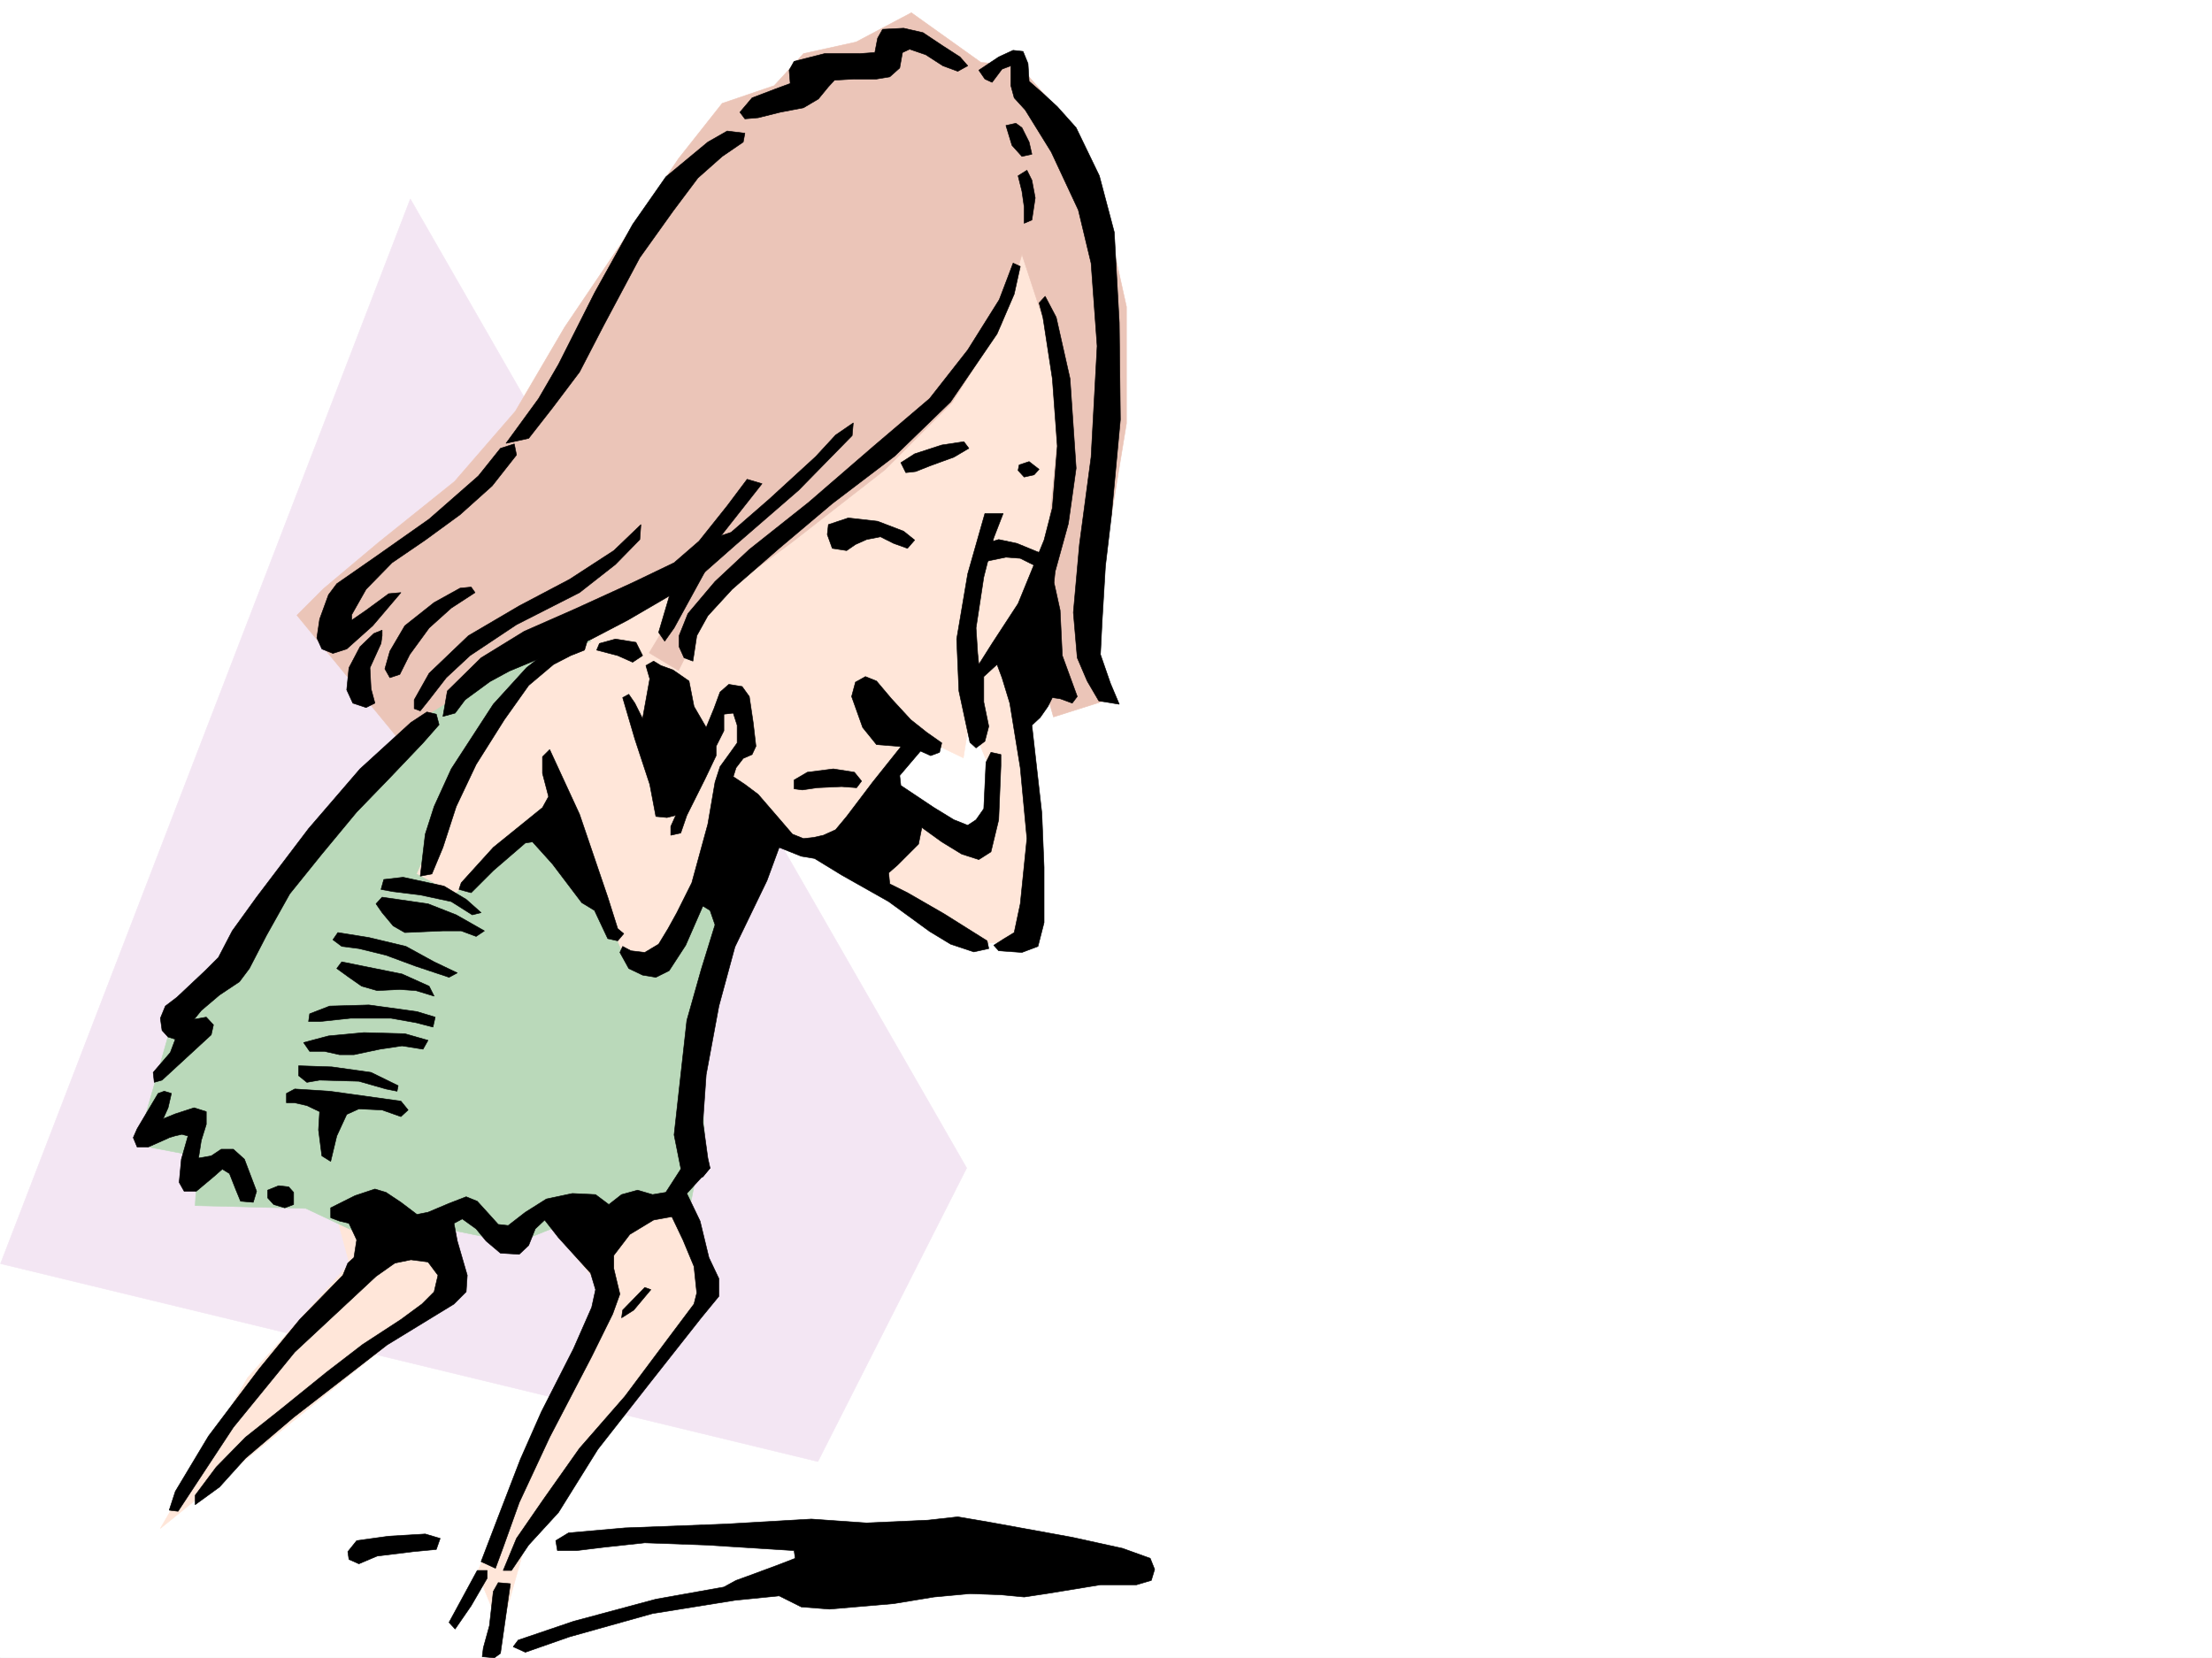 <svg xmlns="http://www.w3.org/2000/svg" width="2997.016" height="2246.667"><rect width="100%" height="100%" fill="#808080" stroke="none"/><defs><clipPath id="a"><path d="M0 0h2997v2244.137H0Zm0 0"/></clipPath></defs><path fill="#fff" d="M0 2246.297h2997.016V0H0Zm0 0"/><g clip-path="url(#a)" transform="translate(0 2.16)"><path fill="#fff" fill-rule="evenodd" stroke="#fff" stroke-linecap="square" stroke-linejoin="bevel" stroke-miterlimit="10" stroke-width=".743" d="M.742 2244.137h2995.531V-2.16H.743Zm0 0"/></g><path fill="#f3e6f3" fill-rule="evenodd" stroke="#f3e6f3" stroke-linecap="square" stroke-linejoin="bevel" stroke-miterlimit="10" stroke-width=".743" d="m555.965 269.633 753.73 1313.02-201.562 397.722L.743 1712.227Zm0 0"/><path fill="#ffe6d9" fill-rule="evenodd" stroke="#ffe6d9" stroke-linecap="square" stroke-linejoin="bevel" stroke-miterlimit="10" stroke-width=".743" d="m438.312 1582.652 35.227 129.575-137.867 154.328-118.395 204.457 394.13-319.059v-59.195l-12.005-83.13 126.606 27.724 94.426 114.601-173.836 378.254 32.218 78.629 38.98-137.824 244.259-331.063-101.895-212.703zm962.055-1265.824 54.7 177.512-3.755 118.355-23.968 142.325-38.98 133.293-11.966 39.726 27.723 319.055-24.008 27.722-50.949 3.754-161.832-98.14 67.445-78.63 94.387 47.192 15.758-47.191-8.25-71.164-23.227-55.407-8.25 51.653-66.664-32.18-106.39 158.043-67.45-12.004-35.226-19.472-130.36 220.957-382.125-149.793 118.395-283.868 540.207-449.414Zm0 0"/><path fill="#ebc5b8" fill-rule="evenodd" stroke="#ebc5b8" stroke-linecap="square" stroke-linejoin="bevel" stroke-miterlimit="10" stroke-width=".743" d="m1329.164 84.652-94.387-67.41-74.914 39.688-71.203 15.718-39.723 43.442-70.421 23.965-59.196 74.918-154.328 228.46-66.707 113.82-82.383 95.13-102.675 82.383-74.915 62.914-35.972 35.972 161.836 196.985 209.066-177.512 165.59-66.668-59.2 98.14 39.688 23.97 47.23-95.13 106.391-78.671 125.864-98.102 90.675-90.633 67.407-106.351 27.722-95.13 42.735 130.321 4.5 130.32-12.004 122.11-23.227 134.074 30.73 110.105 75.66-23.968-27.722-86.137 27.723-146.078 23.227-141.543V415.71l-31.477-142.324-51.691-113.86-62.95-71.16zm0 0"/><path fill="#bad9ba" fill-rule="evenodd" stroke="#bad9ba" stroke-linecap="square" stroke-linejoin="bevel" stroke-miterlimit="10" stroke-width=".743" d="m749.234 861.375-185.058 117.57-94.39 107.137-102.638 125.824-55.441 74.914-62.953 78.63-15.719 20.214-47.23 165.55 82.422 15.72-3.754 66.664 149.87 3.754 66.665 31.437 86.918-11.223 130.36 26.98 106.433-42.698 130.36-8.25 19.468-98.141-8.25-134.035 71.203-244.961-47.234 15.758-82.383 130.32h-39.727l-90.672-208.988-141.582 118.355-51.726-27.722 90.672-200.743 90.672-90.632 55.445-23.97zm0 0"/><path fill-rule="evenodd" stroke="#000" stroke-linecap="square" stroke-linejoin="bevel" stroke-miterlimit="10" stroke-width=".743" d="m1002.484 152.059 16.5-19.47 31.477-12.003 20.215-7.469-1.485-17.988 6.723-12.004 41.211-10.477h47.234l20.957-1.484 3.754-19.473 6.727-12.003 28.504-1.489 26.195 5.985 26.98 17.984 23.223 14.977 10.48 12.003-13.488 7.47-20.214-7.47-23.227-15.015-21.738-7.469-9.739 4.5-3.753 20.957-13.489 12.004-17.945 2.969h-29.992l-26.977 1.527-8.25 8.992-13.492 16.461-20.215 11.965-31.472 6.02-29.954 7.468-17.984 1.528zm323.711-56.93 26.938-17.984 19.512-8.993 13.488 1.524 6.726 16.46 1.485 23.97 18.73 16.46 19.512 17.989 25.453 28.465 31.477 65.18 20.214 76.398 6.762 122.812 1.488 131.106-11.964 128.832-8.25 69.636-4.497 74.918-2.269 44.926 13.488 38.942 12.004 28.464-27.719-4.496-15.757-26.937-13.454-31.477-5.277-61.426 8.25-92.12 15.758-118.356 8.21-150.535-8.21-112.371-17.242-71.907-36.715-78.629-35.23-56.93-14.977-16.46-4.496-16.5V89.148l-12.004 4.497-13.45 17.945-9.773-4.496zm0 0"/><path fill-rule="evenodd" stroke="#000" stroke-linecap="square" stroke-linejoin="bevel" stroke-miterlimit="10" stroke-width=".743" d="m1362.91 170.008 8.211 26.976 13.488 14.977 13.489-2.973-3.754-16.5-9.735-19.468-8.21-5.985zm16.461 68.192 5.238 20.956 3.012 20.957v22.48l10.477-4.495 4.496-29.95-4.496-23.968-6.723-13.489zm-370.121-57.677-23.969-3.007-26.238 14.972-56.93 47.196-44.965 64.398-51.687 92.902-48.719 96.614-26.98 46.453-44.184 60.644 30.695-6.726 32.22-41.211 36.714-48.68 32.961-63.656 48.719-91.375 44.965-62.914 33.703-44.965 32.96-29.207 28.466-19.473zm406.836 220.957 14.973 28.465 18.73 83.125 8.25 121.328-10.48 74.915-17.985 65.18-1.484 14.976 8.25 37.457 2.969 61.387 20.254 55.445-6.762 8.992-16.461-5.984-10.52-1.524-5.98 12.004-10.48 14.977-11.262 10.476 13.492 119.102 3.008 73.39v74.914l-8.25 32.22-21.739 8.21-31.476-2.23-6.723-7.504 14.23-8.996 13.489-8.211 8.25-38.942 8.996-88.406-8.996-95.875-14.23-87.621-10.52-34.445-6.723-17.989-17.988 16.461v34.489l6.766 32.922-5.278 20.253-11.965 8.993-8.25-7.508-14.976-69.676-3.012-70.379 14.977-88.406 23.226-81.64h24.75l-12.746 32.96-13.492 53.176-10.477 68.934 2.227 34.445 1.527 14.976 17.985-28.464 35.191-53.918 35.227-86.137 11.222-43.442 6.766-83.91-6.766-91.375-12.746-83.125-5.238-19.472zm0 0"/><path fill-rule="evenodd" stroke="#000" stroke-linecap="square" stroke-linejoin="bevel" stroke-miterlimit="10" stroke-width=".743" d="m1380.855 629.902 13.489-4.457 13.492 10.477-6.727 7.469-13.488 3.011-8.25-8.992zm-160.308-2.972 18.726-12.004 36.715-11.965 29.953-4.496 6.762 8.992-20.254 11.965-32.96 12.004-18.727 7.469-13.492 1.523zm-99.668 97.36 1.488-13.49 26.977-8.995 39.726 4.496 35.23 13.492 14.973 12.004-9.734 11.219-18.73-6.723-17.985-8.992-18.73 3.754-15.012 6.722-11.965 8.25-19.473-3.011zm209.812 13.487 22.442-6.722 24.75 5.238 38.203 15.719-9.738 16.46-23.97-11.964-19.468-1.488-21.742 4.5-12.004 2.968zm0 0"/><path fill-rule="evenodd" stroke="#000" stroke-linecap="square" stroke-linejoin="bevel" stroke-miterlimit="10" stroke-width=".743" d="m1382.379 361.012-8.25 37.457-23.223 53.918-62.953 92.16-75.656 73.39-84.652 64.399-71.946 60.68-63.691 55.445-32.965 35.934-14.973 26.98-5.238 34.445-12.004-4.496-6.726-14.976v-14.973l11.964-29.953 36.715-43.48 46.45-43.438 80.195-63.656 88.406-76.403 75.656-64.394 51.692-65.926 42.734-68.148 11.965-31.477 6.766-17.984zm0 0"/><path fill-rule="evenodd" stroke="#000" stroke-linecap="square" stroke-linejoin="bevel" stroke-miterlimit="10" stroke-width=".743" d="m1156.11 573.012-1.528 17.203-72.644 74.172-84.692 73.39-56.93 50.164-89.93 52.434-51.69 26.98-68.934 25.454-39.688 16.5-26.234 14.234-33.703 24.71-13.492 17.985-16.5 4.496 5.984-34.484 45.707-44.926 58.453-35.933 68.191-29.989 78.668-35.933 56.188-26.98 33.707-29.208 38.238-47.937 26.98-35.934 20.212 5.985-55.442 70.378 13.489-4.457 51.69-44.964 62.95-57.672 26.98-29.207zm0 0"/><path fill-rule="evenodd" stroke="#000" stroke-linecap="square" stroke-linejoin="bevel" stroke-miterlimit="10" stroke-width=".743" d="m892.379 856.875 19.473-65.922 53.175-34.445-51.691 94.387-12.746 17.945zm-331.176 91.379 20.215-35.973 53.215-50.906 68.933-40.469 68.149-35.933 59.941-38.946 36.715-35.226-1.484 20.254-32.961 33.703-48.719 38.2-85.394 43.44-62.954 41.915-32.218 29.992-23.223 29.949-12.004 14.976-8.21-3.011zm247.227-67.41 28.504 7.469 20.214 8.992 13.493-8.992-8.993-17.946-27.722-4.496-21.742 5.98zM678.07 607.457l-29.949 37.457-66.703 58.418-73.43 51.688-51.691 35.933-11.223 14.977-12.004 32.96-3.754 25.454 6.766 15.015 14.977 5.98 18.726-5.98 35.23-31.476 38.2-44.926-16.5 1.488-30.692 22.48-19.511 13.45v-7.465l19.511-34.45 35.188-35.972 44.965-30.691 47.195-34.45 43.48-38.98 32.961-41.918-3.011-14.972zM521.477 906.3l6.765-23.968 20.215-34.45 39.723-31.476 35.191-19.469 14.977-1.488 5.277 7.508-32.219 20.957-29.988 26.98-26.238 35.934-13.489 26.977-13.449 4.5zm-5.239-34.448-14.976 32.96 1.484 28.465 5.242 19.473-11.965 5.98-17.988-5.98-8.25-17.984 3.012-29.953 14.976-28.465 18.727-17.985 11.223-4.496v7.508zm671.348 50.948 20.215 23.966 26.234 28.464 21.7 17.207 20.253 14.231-3.008 12.746-12.003 4.496-21.704-9.734-23.222-3.012-28.465-2.227-18.77-23.226-14.976-41.953 5.242-19.473 13.488-7.508zm-111.672 134.075 17.988-10.52 35.227-4.496 28.465 4.496 9.738 12.004-6.727 8.993-20.253-1.524-32.961 1.524-20.215 2.972-11.262-1.488zm0 0"/><path fill-rule="evenodd" stroke="#000" stroke-linecap="square" stroke-linejoin="bevel" stroke-miterlimit="10" stroke-width=".743" d="m843.66 945.242 16.5 56.188 20.215 61.426 8.25 43.44 14.977 1.485 12.003-2.972-6.765 14.976v11.965l13.488-2.973 8.25-23.968 24.715-49.461 14.973-31.438v-12.746l10.52-20.957v-22.48l12.706-1.489 5.278 16.461v23.969l-11.262 15.719-11.961 16.5-6.766 20.957-9.738 56.93-21.738 79.414-20.215 40.43-12.004 21.737-12.707 20.957-18.77 11.223-18.726-2.23-11.223-5.98-3.754 8.21 12.004 21.739 18.73 8.992 17.985 2.972 17.988-8.953 22.442-34.484 23.265-53.18 9.735 5.985 6.726 19.511-18.73 60.645-19.473 68.933-12 107.836-5.242 47.196 8.992 44.925 11.223 14.973 18.77-2.969 9.734-12.004-3.012-13.453-6.723-48.718 4.496-64.395 17.204-92.863 21.738-80.157 43.441-89.89 16.5-44.926 29.953 11.965 17.985 3.012 36.715 22.441 63.695 35.973 55.441 40.43 28.465 17.242 31.477 10.48 20.254-4.496-2.27-10.48-58.453-36.715-49.422-28.465-24.008-11.965-1.484-14.977 12.004-10.476 28.465-28.465 4.496-22.484 26.976 19.472 26.98 16.5 23.227 7.469 16.461-10.48 10.477-43.438 3.011-73.39v-15.016l-13.488-2.973-6.726 13.492-3.012 62.91-10.477 14.977-11.261 7.469-18.73-7.469-26.977-16.5-44.926-29.953-1.528-13.488 33.747-39.688-20.254-14.23-50.207 62.91-35.188 46.453-14.976 17.984-16.5 7.469-13.489 3.012-13.492 1.484-14.973-5.98-17.988-20.961-28.465-32.961-17.984-13.488-15.758-10.481 3.754-12.004 9.734-12.746 12.004-5.238 5.239-11.223-3.75-32.219-5.243-35.187-9.734-13.492-17.988-2.97-11.961 10.477-8.254 22.446-10.477 25.492-16.5-28.465-6.765-34.445-21.7-15.016-16.5-5.984-9.738-5.98-10.476 5.98 5.238 17.988-9.734 53.918-10.48-20.957-8.25-12.004zm-88.406-73.39-41.953 32.96-44.965 49.422-56.93 87.625-23.226 50.946-12.004 37.46-6.762 56.93 15.758-3.011 14.973-35.934 17.988-55.445 26.976-56.93 38.204-60.645 32.96-46.449 33.743-28.465 23.226-12.003 18.727-7.47 6.726-22.48zm0 0"/><path fill-rule="evenodd" stroke="#000" stroke-linecap="square" stroke-linejoin="bevel" stroke-miterlimit="10" stroke-width=".743" d="m744.777 1015.66 40.43 87.625 38.238 112.375 13.489 42.695 8.214 6.727-8.214 9.734-13.489-3.011-17.984-38.2-17.242-10.48-39.727-52.434-26.98-29.949-9.735 1.485-43.441 37.46-29.988 29.95-16.461-4.457 3.008-8.992 43.441-47.938L735 1094.293l8.25-14.977-8.25-31.437v-22.48zm-188.07-36.715-68.934 62.914-69.675 80.899-70.461 92.902-32.961 45.668-18.727 35.973-17.988 17.984-38.2 35.934-15.718 12.004-6.766 16.46 2.27 16.462 8.21 8.992 9.774 3.011-6.761 17.985-23.227 26.941 1.484 13.488 10.52-3.011 66.664-61.387 3.012-13.488-9.735-10.48-16.5 2.972 9.735-11.965 24.75-20.996 26.941-17.945 13.488-17.988 23.227-44.926 31.473-56.188 43.48-53.918 47.195-56.93 44.965-46.449 44.926-47.195 21.738-24.71-3.754-14.231-12.746-3.012zm-36.715 212.746 26.196-3.011 55.445 12.004 29.988 17.945 20.215 17.988-11.965 3.008-28.465-17.984-41.992-8.993-36.676-4.496-16.5-2.972zm-2.269 23.969 62.207 8.992 38.203 14.973 38.199 21.703-11.223 7.508-20.214-7.508h-24.75l-51.688 2.266-15.719-8.992-15.015-17.985-8.25-11.965zm-59.942 47.934 41.957 6.726 50.203 12.004 38.239 20.957 31.437 14.977-11.222 5.98-44.965-14.976-40.47-14.973-36.714-8.992-23.223-2.973-11.964-8.992zm5.242 39.687 81.68 16.461 36.715 16.5 6.762 13.488-24.75-7.503-21.739-1.489-30.695 1.489-20.996-5.985-17.203-12.004-16.5-11.965zm-43.441 70.419 26.98-10.477 53.176-1.528 65.219 8.996 24.711 7.504-3.012 13.454-23.226-5.985-33.703-5.98h-54.7l-41.957 4.496h-14.972zm-8.25 38.945 33.742-8.993 47.938-4.496 55.445 1.485 31.473 8.992-6.762 12.004-28.465-4.496-29.953 4.496-35.227 7.469h-19.472l-20.254-4.497h-20.215zm-6.727 31.437 44.926 1.524 53.215 7.468 36.715 17.985-1.484 7.507-15.016-3.011-36.715-10.477-53.176-1.527-17.242 3.012-11.223-8.993zm-16.5 37.458 11.262-5.985 47.196 3.011 96.652 13.45 9.738 12.003-9.738 8.997-25.492-8.997-31.477-1.484-16.46 7.469-13.49 29.207-8.25 34.445-11.964-7.465-4.496-35.191 1.484-24.75-17.242-8.21-16.46-3.755h-11.263zm-173.835 0-28.465 47.937-5.243 12.003 5.243 12.707h15.011l25.457-11.222 3.008-1.484 7.469-2.27 9.738-2.23 8.25 2.23-8.996 31.476-2.969 31.434 6.723 12.004h16.5l23.227-19.469 11.964-10.48 9.735 5.98 8.25 20.961 6.765 16.5 17.204 1.485 4.496-14.977-16.461-43.438-14.973-13.492h-16.5l-13.492 8.996-17.242 3.008 3.754-23.969 6.765-21.738v-17.242l-16.5-5.238-25.457 8.25-16.5 6.722 6.727-14.972 4.496-19.473-9.734-2.973zm148.382 131.1 14.977-6.019 13.488 1.523 6.727 7.47v16.5l-11.965 4.495-15.016-4.496-8.21-8.992zm85.395 23.97 32.96-16.5 26.981-8.993 14.973 4.496 20.254 13.489 21.742 16.46 14.973-2.972 28.465-12.004 23.226-8.992 14.977 6.023 14.972 16.461 13.493 14.973 13.488 1.527 23.226-17.988 28.504-17.984 35.188-7.47 31.476 1.485 17.989 13.492 17.242-13.492 21.699-5.98 20.254 5.98 17.984-3.008 29.953-46.414 29.989 13.453-31.477 34.485 17.988 37.418 11.965 49.46 13.489 28.466v23.968l-23.97 29.207-69.675 88.367-70.418 89.891-53.215 85.395-40.469 44.183-23.226 34.45h-11.223l17.988-43.442 36.715-53.176 48.68-68.894 61.465-70.418 59.941-80.157 33.703-44.925 3.754-14.977-3.754-35.973-14.976-35.93-15.012-31.476-24.715 4.496-32.215 19.473-21.742 28.465v17.984l8.25 34.45-9.734 26.976-28.465 57.672-56.93 109.324-41.21 88.406-21.743 60.684-10.476 28.465-19.512-8.992 23.227-60.684 29.988-77.887 28.465-64.437 43.48-85.395 24.711-56.148 5.238-23.969-6.726-22.48-43.477-47.938-18.73-23.969-12.746 12.004-8.993 22.442-12.707 12.003-25.496-1.523-19.468-16.46-13.493-16.462-18.726-13.488-11.262 5.98 4.496 23.97 13.488 46.448-1.484 22.446-16.5 16.5-90.633 55.402-126.644 98.145-65.18 55.402-35.191 38.984-33 23.969v-12.75l28.504-38.2 39.687-40.468 47.191-37.418 62.954-50.95 48.718-37.456 51.688-33.703 28.465-20.957 16.5-16.5 5.242-22.446L579.93 1710l-23.223-3.012-21.742 4.496-25.492 17.989-110.106 102.597-83.164 101.895-74.957 113.82-11.965-1.488 8.25-25.453 44.926-74.914 68.934-91.38 54.703-66.663 58.453-59.903 6.726-16.5 8.25-7.468 3.754-23.965-10.48-22.485-12.746-3.011-12.004-4.496zm0 0"/><path fill-rule="evenodd" stroke="#000" stroke-linecap="square" stroke-linejoin="bevel" stroke-miterlimit="10" stroke-width=".743" d="m881.863 1747.457-23.226 27.723-16.461 10.476 1.484-10.476 29.95-30.735zm-410.59 355.027 12.004-14.972 43.438-6.024 49.46-2.972 20.216 5.984-5.239 14.977-31.476 3.007-48.68 5.985-24.75 10.476-13.45-5.98zm175.325 25.457-38.203 70.418 8.25 8.993 21.703-31.477 21.738-37.457v-10.477zm44.964 17.985-13.492 94.387-8.25 5.984-16.46-1.488 1.488-12.004 8.25-29.95 5.238-46.453 6.727-11.96zm126.606-49.422L781.453 2101h-26.2l-2.265-13.488 17.242-10.48 76.442-6.766 137.086-5.239 115.383-6.726 74.953 5.242 83.168-3.754 40.43-4.496 39.722 6.723 115.387 20.996 68.187 14.976 37.461 13.489 5.98 14.976-4.495 14.977-20.215 5.98H1491l-73.43 12.004-29.949 4.496-31.477-3.008-41.953-1.488-48.718 4.496-54.664 8.996-86.918 7.465-38.239-3.008-29.953-14.976-59.941 6.02-111.63 17.948-112.413 31.477-59.938 20.957-16.46-7.469 6.722-8.992 74.957-25.457 111.629-29.988 92.16-16.461 16.461-8.992 16.5-5.985 40.469-14.972 23.226-8.996-1.527-10.477-119.098-7.508-83.207-3.011zm0 0"/></svg>
